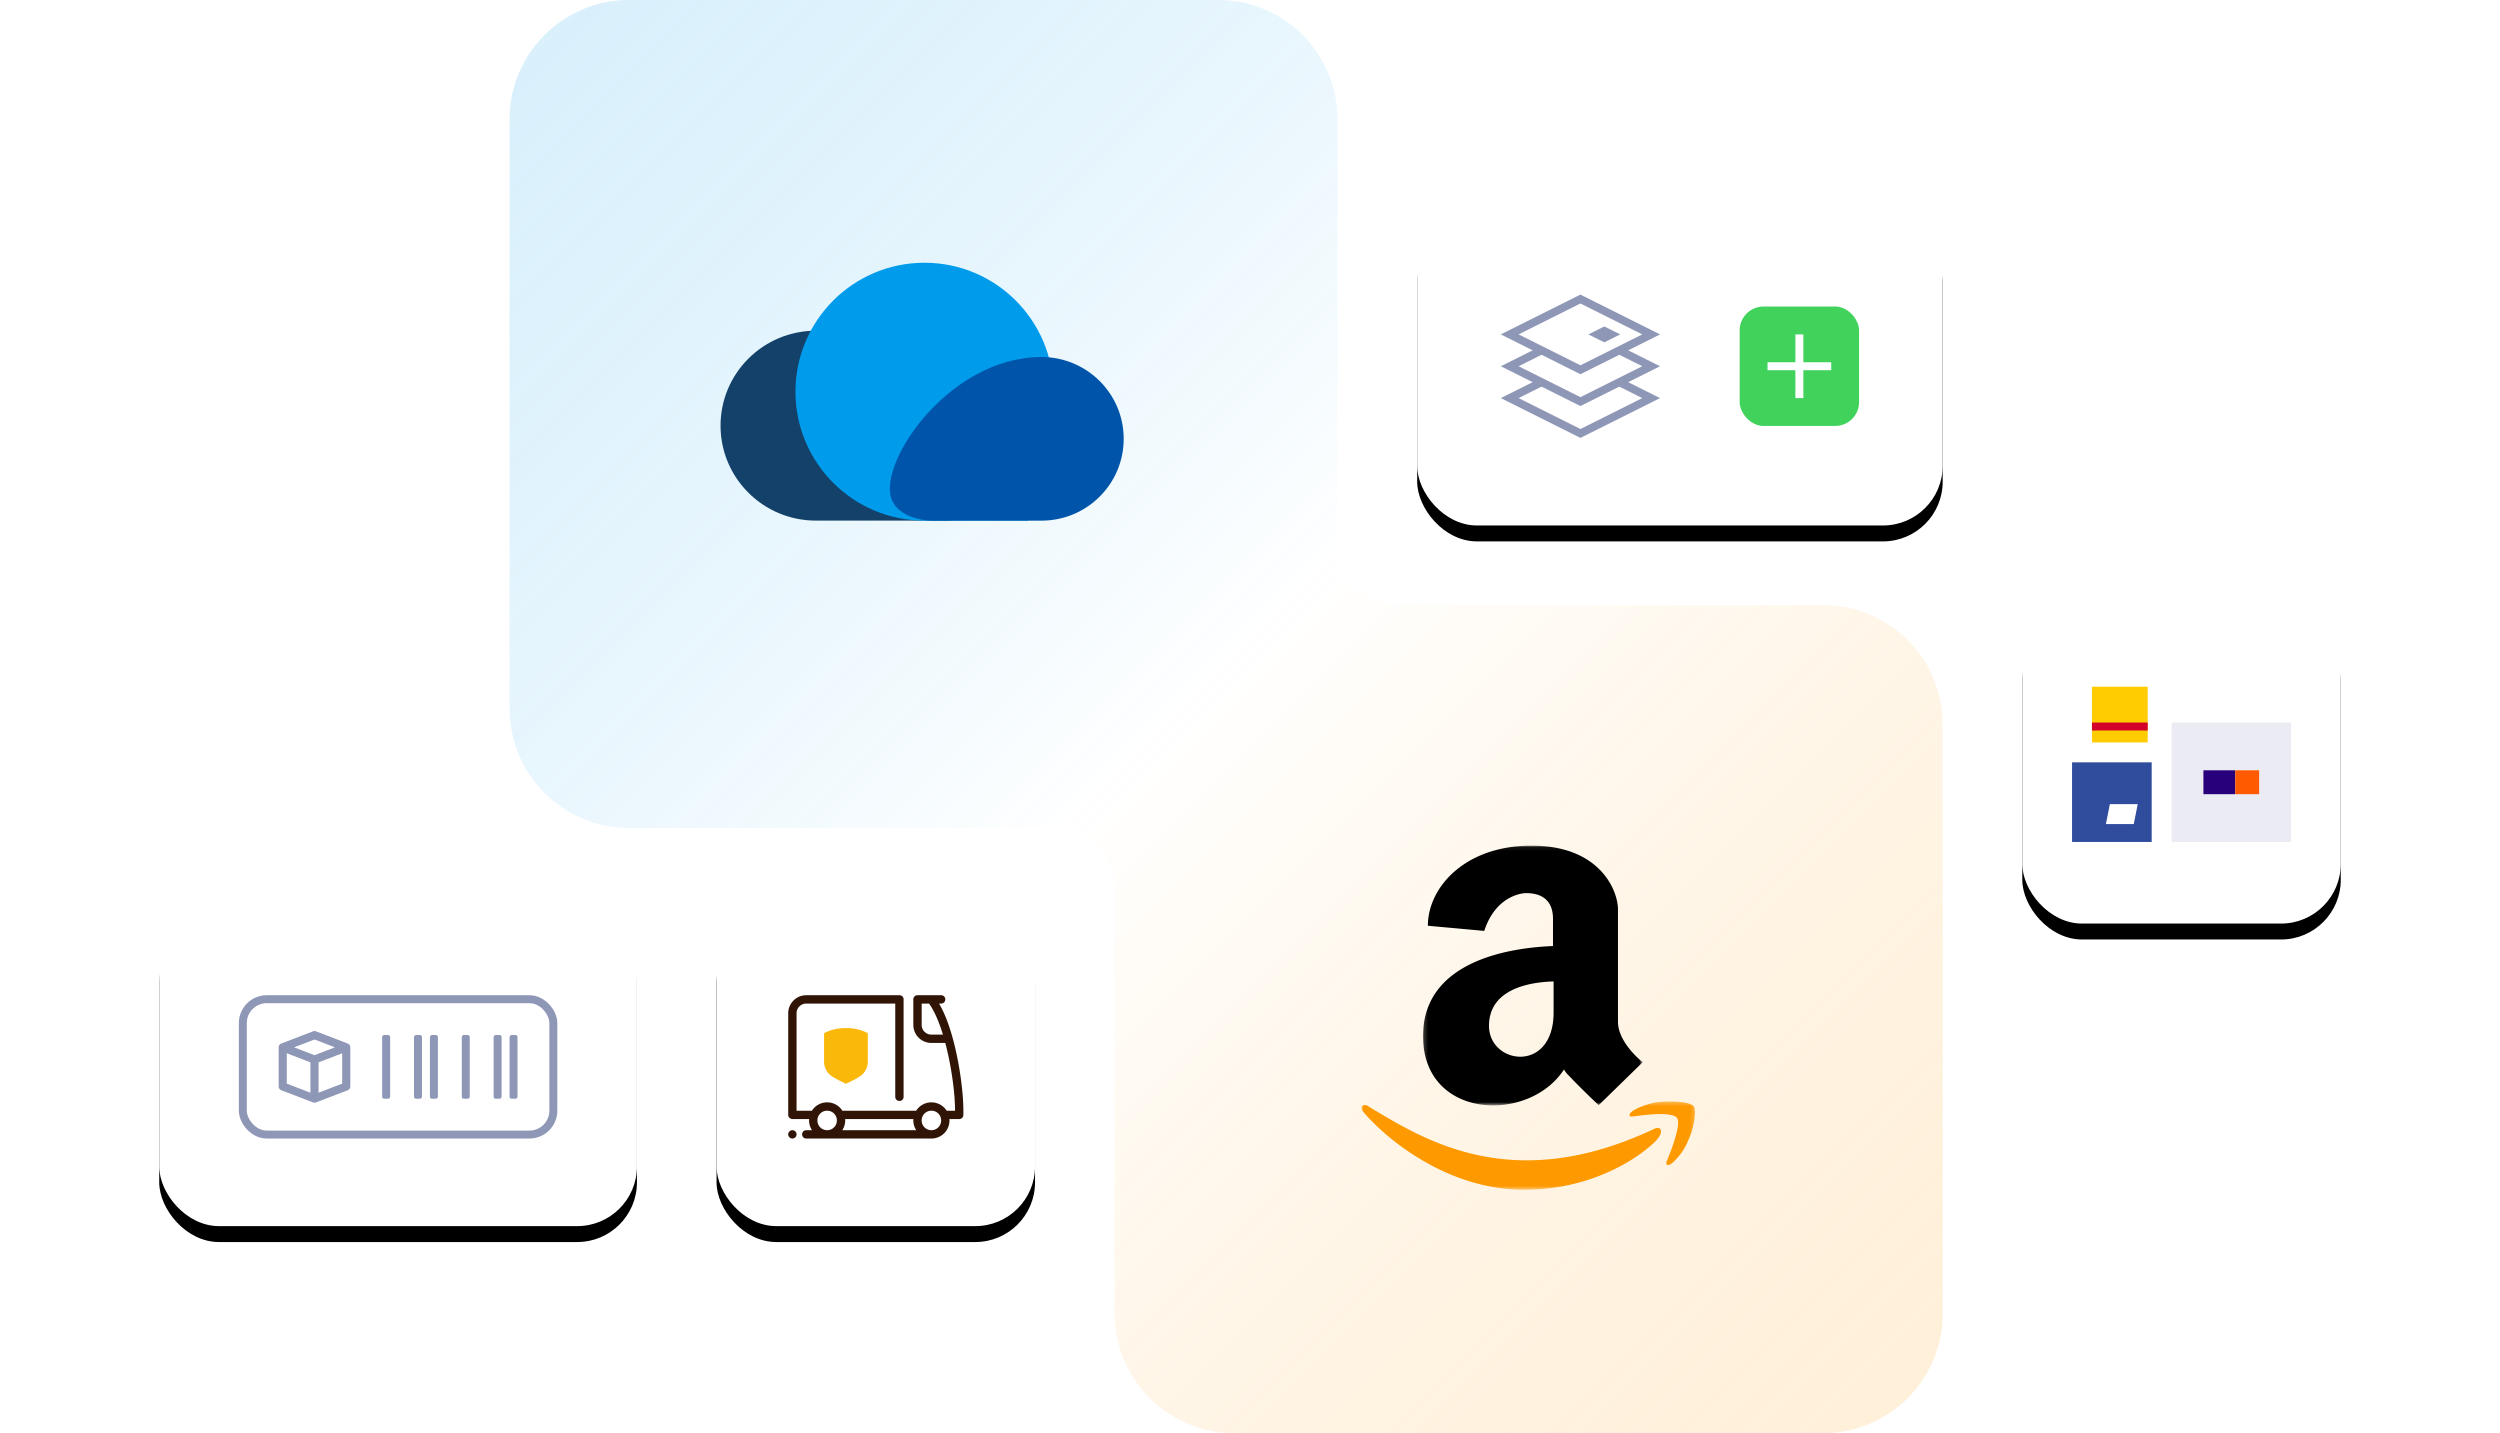 <?xml version="1.0" encoding="UTF-8"?> <svg xmlns="http://www.w3.org/2000/svg" xmlns:xlink="http://www.w3.org/1999/xlink" width="628" height="360" viewBox="0 0 628 360"><defs><filter x="-77.5%" y="-72.5%" width="255%" height="255%" filterUnits="objectBoundingBox" id="6tmz5szirb"><feOffset dy="4" in="SourceAlpha" result="shadowOffsetOuter1"></feOffset><feGaussianBlur stdDeviation="20" in="shadowOffsetOuter1" result="shadowBlurOuter1"></feGaussianBlur><feColorMatrix values="0 0 0 0 0.012 0 0 0 0 0.004 0 0 0 0 0.173 0 0 0 0.06 0" in="shadowBlurOuter1"></feColorMatrix></filter><filter x="-47%" y="-72.5%" width="193.9%" height="255%" filterUnits="objectBoundingBox" id="xw1gdcnm6d"><feOffset dy="4" in="SourceAlpha" result="shadowOffsetOuter1"></feOffset><feGaussianBlur stdDeviation="20" in="shadowOffsetOuter1" result="shadowBlurOuter1"></feGaussianBlur><feColorMatrix values="0 0 0 0 0.012 0 0 0 0 0.004 0 0 0 0 0.173 0 0 0 0.06 0" in="shadowBlurOuter1"></feColorMatrix></filter><filter x="-77.5%" y="-72.5%" width="255%" height="255%" filterUnits="objectBoundingBox" id="3ynjaptgsf"><feOffset dy="4" in="SourceAlpha" result="shadowOffsetOuter1"></feOffset><feGaussianBlur stdDeviation="20" in="shadowOffsetOuter1" result="shadowBlurOuter1"></feGaussianBlur><feColorMatrix values="0 0 0 0 0.012 0 0 0 0 0.004 0 0 0 0 0.173 0 0 0 0.06 0" in="shadowBlurOuter1"></feColorMatrix></filter><filter x="-51.7%" y="-72.5%" width="203.3%" height="255%" filterUnits="objectBoundingBox" id="2jojigysyh"><feOffset dy="4" in="SourceAlpha" result="shadowOffsetOuter1"></feOffset><feGaussianBlur stdDeviation="20" in="shadowOffsetOuter1" result="shadowBlurOuter1"></feGaussianBlur><feColorMatrix values="0 0 0 0 0.012 0 0 0 0 0.004 0 0 0 0 0.173 0 0 0 0.06 0" in="shadowBlurOuter1"></feColorMatrix></filter><rect id="rml8w5hcfc" x="0" y="0" width="80" height="80" rx="15"></rect><rect id="22pluppp9e" x="316" y="52" width="132" height="80" rx="15"></rect><rect id="fwzd0t0qzg" x="140" y="228" width="80" height="80" rx="15"></rect><rect id="vxgswp91ji" x="0" y="228" width="120" height="80" rx="15"></rect><path id="ot0f6whr8j" d="M0 .305h83.79v22.171H0z"></path><path id="d4bwko3dol" d="M.197.073H55.38V65.33H.197z"></path><linearGradient x1="99.515%" y1="99.515%" x2=".219%" y2=".219%" id="noawht1yya"><stop stop-color="#F90" stop-opacity=".15" offset="0%"></stop><stop stop-color="#FFF" stop-opacity=".25" offset="51.213%"></stop><stop stop-color="#009ceb" stop-opacity=".15" offset="100%"></stop></linearGradient></defs><g fill="none" fill-rule="evenodd"><path d="M310.686 151.997 311 152h-15 122c16.569 0 30 13.431 30 30v148c0 16.569-13.431 30-30 30H270c-16.569 0-30-13.431-30-30v-42h-.001l.001-65.001-.003-.317c-.167-8.033-6.65-14.514-14.683-14.679l-.236-.003H118c-16.569 0-30-13.431-30-30V30c0-16.569 13.431-30 30-30h148c16.569 0 30 13.431 30 30v42h.001L296 137c0 8.18 6.547 14.83 14.686 14.997z" fill="url(#noawht1yya)" style="mix-blend-mode:multiply" transform="translate(40)"></path><g transform="translate(508 152)"><use fill="#000" filter="url(#6tmz5szirb)" xlink:href="#rml8w5hcfc"></use><use fill="#FFF" xlink:href="#rml8w5hcfc"></use></g><path fill="#CDD0E1" opacity=".4" d="M545.5 181.5h30v30h-30z"></path><path fill="#29007C" d="M553.5 193.5h8v6h-8z"></path><path fill="#FF5A00" d="M561.5 193.5h6v6h-6z"></path><path stroke="#FECC00" stroke-width="2" fill="#FECC00" d="M526.5 173.5h12v12h-12z"></path><path fill="#D50029" d="M525.5 181.5h14v2h-14z"></path><path fill="#304C9C" d="M520.5 191.5h20v20h-20z"></path><path fill="#FFF" d="M530 202h7l-1 5h-7z"></path><g transform="translate(40)"><use fill="#000" filter="url(#xw1gdcnm6d)" xlink:href="#22pluppp9e"></use><use fill="#FFF" xlink:href="#22pluppp9e"></use></g><g transform="translate(40)"><use fill="#000" filter="url(#3ynjaptgsf)" xlink:href="#fwzd0t0qzg"></use><use fill="#FFF" xlink:href="#fwzd0t0qzg"></use></g><g transform="translate(40)"><use fill="#000" filter="url(#2jojigysyh)" xlink:href="#vxgswp91ji"></use><use fill="#FFF" xlink:href="#vxgswp91ji"></use></g><g transform="translate(60 250)"><rect stroke="#8F97B7" stroke-width="2" x="1" y="1" width="78" height="34" rx="6"></rect><path d="m12.044 22.208 5.934 2.283v-7.63l-5.934-2.282v7.63zM19 15.064l5.131-1.973L19 11.117l-5.131 1.974L19 15.064zm1.022 9.427 5.934-2.283V14.58l-5.934 2.282v7.63zM10 22.91v-9.82c0-.03.002-.061.005-.092 0-.011.002-.022.004-.034a1.09 1.09 0 0 1 .008-.054l.008-.042.01-.041a1 1 0 0 1 .032-.097l.007-.019a.966.966 0 0 1 .023-.053l.013-.025a.95.95 0 0 1 .026-.05l.017-.027a1.038 1.038 0 0 1 .076-.108l.02-.023a1.09 1.09 0 0 1 .12-.12l.004-.003a1.008 1.008 0 0 1 .253-.153l.029-.013 7.978-3.068c.236-.09.496-.09.732 0l7.98 3.068.021.01a1.216 1.216 0 0 1 .093.043l.009.005c.055.03.107.066.156.105l.013.012a1.03 1.03 0 0 1 .11.11l.025.028c.01.011.018.023.027.035.018.025.035.05.05.076l.014.022.028.052.01.022c.01.018.018.037.025.056l.005.012c.013.034.024.068.034.104l.01.04a1.087 1.087 0 0 1 .016.096l.004.034c.003.03.005.062.005.093v9.819c0 .42-.263.804-.655.954l-7.978 3.068-.046.016-.027.008a.962.962 0 0 1-.063.017l-.034.007a1.028 1.028 0 0 1-.066.01l-.032.005a1.044 1.044 0 0 1-.199 0l-.03-.004a1.047 1.047 0 0 1-.068-.01l-.03-.008a.998.998 0 0 1-.067-.017l-.025-.008-.046-.015-7.98-3.07A1.027 1.027 0 0 1 10 22.91z" fill="#8F97B7"></path><rect fill="#8F97B7" transform="matrix(-1 0 0 1 138 0)" x="68" y="10" width="2" height="16" rx=".5"></rect><rect fill="#8F97B7" transform="matrix(-1 0 0 1 130 0)" x="64" y="10" width="2" height="16" rx=".5"></rect><rect fill="#8F97B7" transform="matrix(-1 0 0 1 114 0)" x="56" y="10" width="2" height="16" rx=".5"></rect><rect fill="#8F97B7" transform="matrix(-1 0 0 1 98 0)" x="48" y="10" width="2" height="16" rx=".5"></rect><rect fill="#8F97B7" transform="matrix(-1 0 0 1 90 0)" x="44" y="10" width="2" height="16" rx=".5"></rect><rect fill="#8F97B7" transform="matrix(-1 0 0 1 74 0)" x="36" y="10" width="2" height="16" rx=".5"></rect></g><g><path d="M397 91.118 414.764 100 397 108.882 379.236 100 397 91.118z" fill="#FFF" stroke="#8F97B7" stroke-width="2"></path><path d="M397 83.118 414.764 92 397 100.882 379.236 92 397 83.118z" fill="#FFF" stroke="#8F97B7" stroke-width="2"></path><path d="M397 75.118 414.764 84 397 92.882 379.236 84 397 75.118z" stroke="#8F97B7" stroke-width="2" fill="#FFF"></path><path fill="#8F97B7" d="m403 82-4 2 4 2 4-2z"></path></g><g transform="translate(437 77)"><rect fill="#41D25C" width="30" height="30" rx="6"></rect><path fill="#FFF" d="M14 7h2v16h-2z"></path><path fill="#FFF" d="M23 14v2H7v-2z"></path></g><path d="M225.936 250c.554 0 .987.396 1.042.932l.006.117v24.466a1.03 1.03 0 0 1-1.048 1.048c-.554 0-.986-.396-1.041-.932l-.006-.116v-23.418h-22.35a2.429 2.429 0 0 0-2.439 2.285l-.005.162v24.466l3.853-.001-.025.04a4.528 4.528 0 0 1 3.855-2.136c1.63 0 3.054.851 3.854 2.136l-.025-.04h18.532l-.026.04a4.528 4.528 0 0 1 3.855-2.136c1.63 0 3.054.851 3.854 2.136l-.025-.04h2.107c0-4.313-.844-10.707-2.282-16.392l-.162-.629h-3.492a4.532 4.532 0 0 1-4.535-4.329l-.005-.214v-6.396c0-.555.396-.988.931-1.043l.117-.006h5.936a1.03 1.03 0 0 1 1.048 1.049c0 .554-.396.987-.93 1.042l-.118.006h-.523c4 6.674 6.059 19.982 6.11 26.604l.001.414v.943c0 .555-.396.988-.931 1.043l-.117.006h-2.458l-.004-.057a4.533 4.533 0 0 1-4.522 4.95H202.54a1.03 1.03 0 0 1-1.048-1.049 1.03 1.03 0 0 1 1.048-1.048h1.431a4.484 4.484 0 0 1-.719-2.812v.016h-4.204c-.28 0-.524-.14-.734-.315a.922.922 0 0 1-.308-.614l-.006-.12v-25.514a4.532 4.532 0 0 1 4.325-4.54l.215-.004h23.396zm-26.888 33.903a1.048 1.048 0 1 1-.001 2.096 1.048 1.048 0 0 1 0-2.096zm13.252-2.853a4.483 4.483 0 0 1-.716 2.853h18.578a4.483 4.483 0 0 1-.717-2.838l-.004.042h-17.137zm-4.522-2.04a2.43 2.43 0 0 0-2.445 2.446 2.43 2.43 0 0 0 2.445 2.447 2.43 2.43 0 0 0 2.444-2.447 2.43 2.43 0 0 0-2.444-2.446zm26.19 0a2.43 2.43 0 0 0-2.445 2.446 2.43 2.43 0 0 0 2.445 2.447 2.43 2.43 0 0 0 2.444-2.447 2.43 2.43 0 0 0-2.444-2.446zm-.594-26.913h-1.85v5.348a2.43 2.43 0 0 0 2.282 2.441l.162.005h2.898c-.977-3.18-2.165-5.976-3.492-7.794z" fill="#301506" fill-rule="nonzero"></path><path d="M212.5 258.25c-2.12 0-3.97.44-5.498 1.305v6.925c-.042 1.356.504 2.657 1.48 3.524.898.788 3.677 2.088 4.018 2.246.323-.15 3.135-1.47 4.019-2.246.975-.867 1.521-2.168 1.479-3.524v-6.925c-1.528-.866-3.377-1.305-5.498-1.305z" fill="#FAB80A" fill-rule="nonzero"></path><g><g transform="translate(342 276.388)"><mask id="63z6ua692k" fill="#fff"><use xlink:href="#ot0f6whr8j"></use></mask><path d="M83.516 1.58C82.571.288 77.728.114 74.622.461c-3.107.347-7.718 2.257-7.255 3.377.173.424.598.25 2.662 0 2.065-.251 8.046-.946 9.242.617 1.197 1.563-1.929 9.32-2.489 10.612-.559 1.293.174 1.563 1.293.695a15.8 15.8 0 0 0 4.13-5.962c1.311-2.933 2.006-7.178 1.311-8.22M73.503 7.195C37.827 24.04 15.715 9.974 1.553 1.407.684.808-.782 1.503.51 2.97c4.746 5.692 20.201 19.507 40.326 19.507 20.124 0 32.222-10.96 33.688-12.947 1.466-1.988.502-3.107-1.022-2.335" fill="#F90" mask="url(#63z6ua692k)"></path></g><g transform="translate(357.267 212.351)"><mask id="ua3r5ulwkm" fill="#fff"><use xlink:href="#d4bwko3dol"></use></mask><path d="M32.998 41.962c0 15.435-16.227 13.12-16.227 3.376 0-9.069 9.763-10.979 16.227-11.152v7.776zm0-16.671C23.582 25.638.197 28.32.197 47.924c0 21.07 26.685 21.938 35.406 8.374a6.313 6.313 0 0 0 1.216 1.543s3.183 3.376 7.505 7.429L55.38 54.484s-6.213-4.824-6.213-10.188V15.972c-.096-4.94-4.746-15.9-21.687-15.9-16.94 0-26.067 10.632-26.067 20.125l14.162 1.293c3.106-9.493 10.458-9.493 10.458-9.493 7.332 0 6.81 5.943 6.81 7.255v6.039h.155z" fill="#000" mask="url(#ua3r5ulwkm)"></path></g></g><g><path d="M204.964 83.072C191.73 83.083 181 93.752 181 106.925c0 13.175 10.73 23.854 23.964 23.854h32.022s8.517.357 11.336-5.424c5-10.26-15.804-42.307-43.358-42.283" fill="#134169"></path><path d="M264.636 98.392c0-17.89-14.51-32.392-32.408-32.392-17.897 0-32.407 14.503-32.407 32.392 0 17.89 14.51 32.391 32.407 32.391h25.974s6.434-23.979 6.434-32.391" fill="#009ceb"></path><path d="M261.626 89.68c11.403.01 20.648 9.2 20.648 20.552 0 11.35-9.245 20.551-20.648 20.551h-27.59s-7.203.027-9.765-4.673c-4.707-8.636 13.615-36.451 37.355-36.43" fill="#0055aa"></path></g></g></svg> 